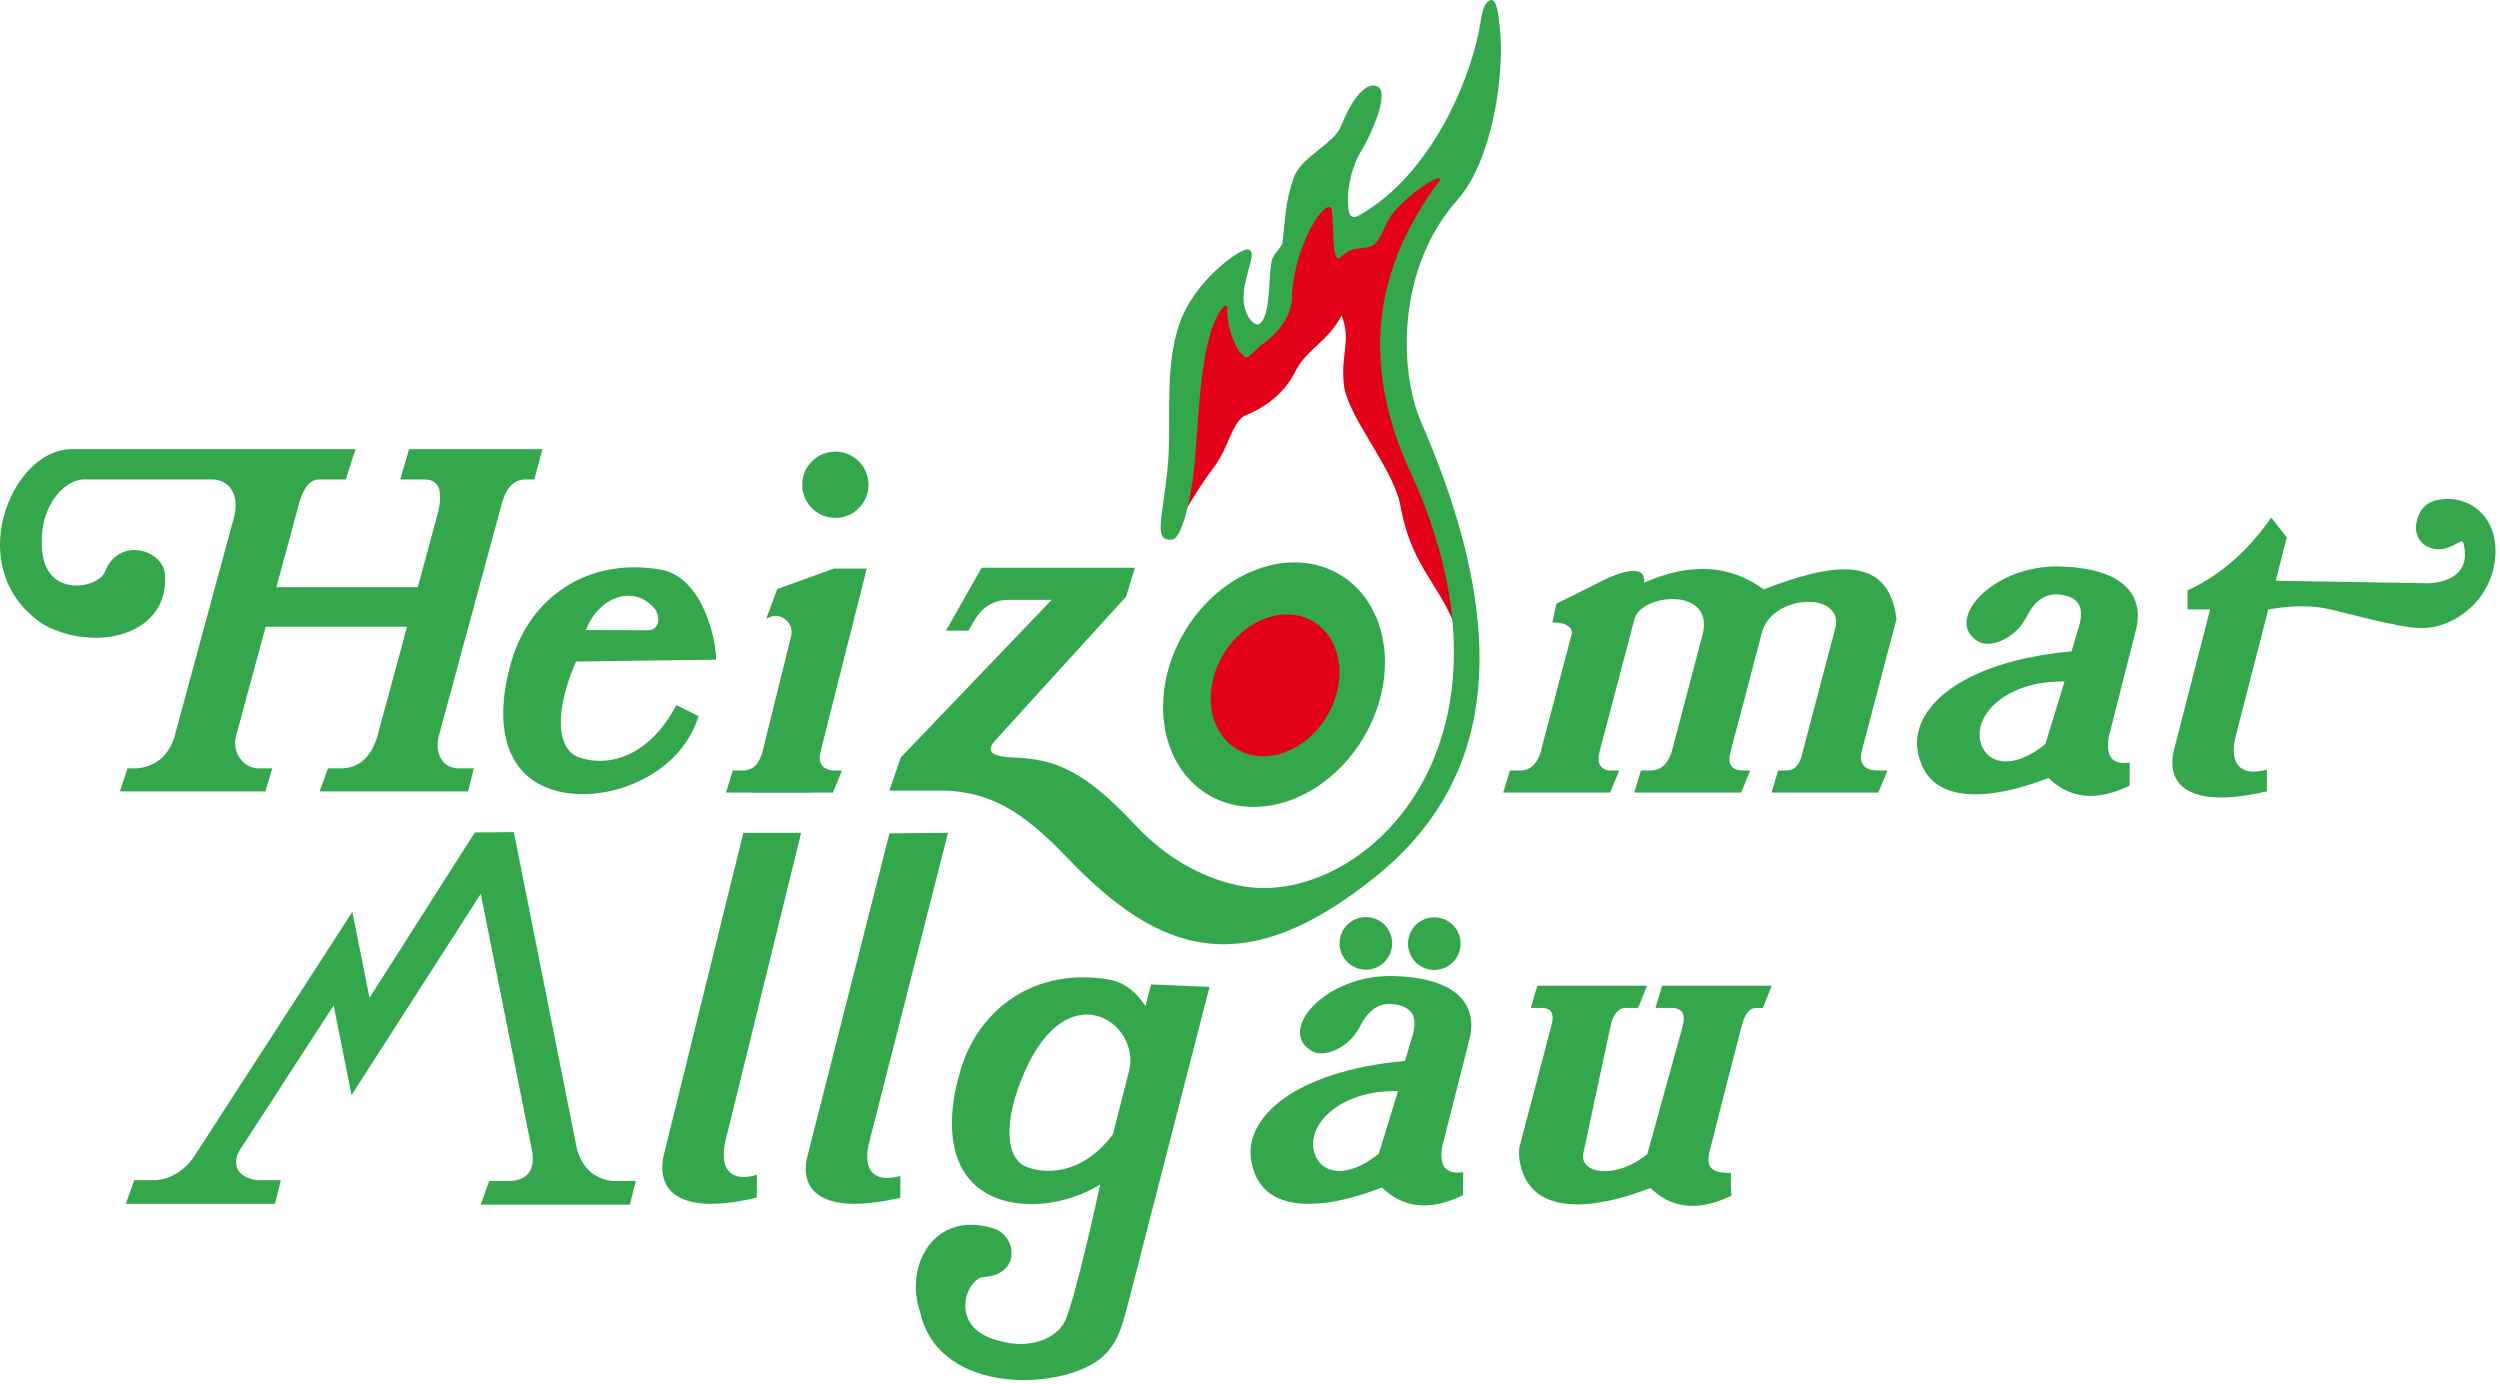<svg xmlns="http://www.w3.org/2000/svg" xmlns:xlink="http://www.w3.org/1999/xlink" xmlns:serif="http://www.serif.com/" width="100%" height="100%" viewBox="0 0 298 165" xml:space="preserve" style="fill-rule:evenodd;clip-rule:evenodd;stroke-linejoin:round;stroke-miterlimit:2;"><g id="Heizomat-Allg&#xE4;u" serif:id="Heizomat Allg&#xE4;u"><ellipse cx="151.462" cy="82.013" rx="10.834" ry="10.532" style="fill:#e2001a;"></ellipse><path d="M174.487,77.567c-2.311,-8.137 -6.106,-8.94 -7.64,-17.7c-1.063,-4.401 -6.245,-10.333 -6.656,-13.998c-0.417,-3.718 0.918,-5.268 -0.272,-8.27c-1.697,3.246 -4.21,3.978 -5.599,6.827c-1.085,2.226 -3.227,4.009 -5.795,5.058c-1.653,0.676 -2.037,3.867 -3.802,6.174c-1.706,2.229 -3.64,5.473 -5.111,8.194c0.456,-11.69 1.053,-23.234 6.212,-30.034l2.947,5.893c2.397,1.184 6.049,-10.187 9.592,-20.463l1.439,7.194c4.634,0.047 9.016,-3.79 13.269,-9.592c0.177,1.767 1.988,4.361 0.469,5.899c-9.177,9.29 -6.814,23.753 -1.432,38.456c1.949,5.325 0.671,10.589 2.379,16.362Z" style="fill:#e2001a;"></path><path id="t" d="M270.727,61.693c-2.543,3.678 -5.739,6.702 -9.971,8.691l-0,2.259l2.688,-0l-4.382,17.045c-0.912,4.877 3.476,6.454 11.146,4.646l0.009,-2.599c-3.251,0.917 -4.451,-0.791 -3.771,-3.786l3.935,-15.306c1.88,-0.319 4.338,-0.554 6.462,-0.19c2.162,0.371 8.913,2.428 11.905,2.415c3.721,-0.017 8.283,-3.23 8.691,-8.521c0.362,-4.696 -3.015,-7.352 -6.618,-6.798c-1.39,0.214 -2.545,0.971 -2.841,3.117c-0.077,0.553 0.143,2.456 2.298,2.779c1.895,0.283 3.164,-1.44 3.352,-0.736c1.309,4.905 -4.264,4.815 -4.264,4.815l-18.101,-0.296l1.322,-5.166l-1.86,-2.369Z" style="fill:#34a64b;"></path><g id="i"><g id="i1" serif:id="i"><circle cx="99.577" cy="57.785" r="3.951" style="fill:#34a64b;"></circle><path id="i2" serif:id="i" d="M96.584,94.457l6.737,-26.683l-3.925,-0.001l-6.743,2.44l-1.311,3.514l0.76,-0.276c0.952,-0.297 2.545,0.718 2.213,2.315l-4.627,18.691" style="fill:#34a64b;"></path></g><path id="m" d="M97.788,89.671l-6.923,0.112c-0.496,1.426 -1.173,2.09 -2.463,2.06l-1.062,-0l-0.796,2.635l12.741,-0l1.082,-2.635l-1.034,-0c-1.238,-0.06 -1.872,-0.899 -1.545,-2.172Z" style="fill:#34a64b;"></path></g><path id="l" d="M88.608,99.276l-9.542,38.63c-0.912,5.078 3.476,6.718 11.145,4.836l0.01,-2.705c-3.251,0.955 -4.452,-0.824 -3.771,-3.941l9.045,-36.82" style="fill:#34a64b;"></path><path id="H" d="M64.658,53.544l-15.899,-0l-1.049,3.61l2.935,0c1.744,0.021 2.108,1.401 1.619,3.733l-2.467,9.104l-16.852,-0l2.537,-9.359c0.537,-2.128 1.231,-3.486 2.605,-3.478l3.127,0l1.164,-3.61l-33.896,-0c-7.155,0.006 -13.219,14.474 -3.219,20.948c6.274,3.348 14.935,1.156 14.399,-6.018c-0.224,-2.998 -5.542,-4.535 -7.148,-0.326c-0.74,1.938 -6.792,3.149 -7.453,-2.201c-0.663,-5.369 2.497,-8.76 4.908,-8.793l15.427,0c1.929,0.064 3.098,1.751 2.561,4.246l-7.186,26.512c-0.669,2.061 -2.116,3.439 -4.384,3.677l-1.191,-0l-0.9,2.747l17.336,0l0.818,-2.747l-1.784,-0c-1.803,-0.133 -2.954,-1.988 -2.567,-3.719l3.569,-13.166l16.851,0l-3.479,12.837c-0.739,2.71 -2.22,4.017 -4.376,4.048l-1.567,-0l-1.005,2.747l17.693,0l0.693,-2.747l-1.965,-0c-1.893,-0.11 -2.677,-1.917 -2.229,-3.78l7.398,-27.295c0.478,-2.055 1.353,-3.429 3.073,-3.36l0.935,0l0.968,-3.61Z" style="fill:#34a64b;"></path><path id="e" d="M83.264,85.365c-2.208,7.263 -11.233,10.607 -17.228,8.822c-5.996,-1.785 -7.238,-8.074 -5.027,-15.501c2.212,-7.426 8.965,-12.263 17.672,-10.802c5.238,0.88 6.727,8.718 6.675,10.745l-16.689,0.225c-2.695,6.116 -2.231,10.477 0.276,11.397c3.281,1.204 8.29,0.223 11.684,-6.206c0,0 2.637,1.318 2.637,1.32Zm-13.413,-10.265l7.412,0.03c1.002,-0.01 1.564,-1.032 0.933,-2.369c-2.546,-3.323 -6.893,-1.573 -8.345,2.339Z" style="fill:#34a64b;"></path><path id="z" d="M135.292,67.673l-18.282,-0l-4.245,7.5l2.683,0.003l0.567,-1.004c0.994,-1.796 2.406,-2.684 4.235,-2.665l5.106,-0l-17.987,18.786l-1.359,3.955l6.979,0c4.94,0.314 8.655,2.154 14.231,7.992c10.938,11.455 20.881,14.847 36.428,2.521c11.508,-9.124 18.817,-24.443 5.759,-54.427c-2.606,-5.985 -3.034,-18.288 4.357,-26.558c4.147,-4.642 5.643,-15.097 5.007,-20.533c-0.188,-1.608 -0.337,-3.439 -1.11,-3.226c-0.418,0.115 -0.899,0.684 -1.144,2.404c-0.857,6.011 -5.485,18.184 -14.551,23.274c-0.761,0.427 -1.046,-0.097 -1.046,-0.097c-0.487,-1.13 -0.395,-4.771 1.409,-7.737c1.24,-2.039 3.229,-6.72 1.946,-7.508c-0.983,-0.604 -2.712,0.389 -4.442,4.718c-0.822,2.058 -4.731,3.614 -5.615,6.098c-1.056,2.969 -0.992,4.959 -1.35,7.753c-0.246,0.796 -0.94,1.188 -1.217,1.966c-0.541,1.522 -0.014,7.169 -1.721,7.818c-0.852,-0.125 -1.823,-1.655 -1.689,-3.616c0.186,-2.702 1.757,-5.321 0.434,-5.358c-0.91,-0.026 -5.578,3.247 -7.611,7.701c-2.388,5.231 -1.422,12.016 -1.807,17.345c-0.476,6.604 -2.027,9.837 0.483,9.539c1.227,-0.145 2.454,-5.695 2.759,-10.16c0.477,-7.002 0.887,-14.272 3.087,-17.269c0.092,-0.125 0.188,-0.243 0.286,-0.354c0.171,-0.191 0.483,-0.085 0.446,0.223c-0.196,1.64 0.725,4.468 1.609,5.357c0.172,0.173 0.43,0.505 0.672,0.49c0.305,-0.018 1.239,-1.097 1.846,-1.544c1.119,-0.823 3.485,-2.708 3.562,-5.654c0.145,-5.491 3.489,-11.273 4.595,-10.681c0.506,0.271 -0.026,6.783 1.075,6.024c0.836,-0.577 0.714,-1.034 3.187,-1.238c1.791,-0.147 1.892,-2.602 3.28,-4.229c2.044,-2.396 5.051,-4.2 5.406,-4.031c0.282,0.133 -0.056,0.424 -0.315,0.778c-8.171,11.182 -8.27,22.191 -3.638,33.098c15.911,33.346 -4.985,52.694 -19.102,50.568c-4.617,-0.695 -9.388,-3.292 -13.108,-7.281c-6.224,-6.674 -9.695,-7.943 -14.62,-8.121c-2.33,-0.084 -3.364,-0.646 -2.2,-1.967l15.657,-17.198l1.068,-3.455Z" style="fill:#34a64b;"></path><path id="a" d="M254.656,74.866c0.951,-4.269 -2.026,-7.183 -9.177,-7.341c-8.144,-0.18 -13.975,6.668 -9.545,8.998c1.435,0.755 4.354,-0.45 5.635,-2.997c0.956,-1.901 2.263,-2.932 4.158,-2.626c2.413,0.391 2.748,1.836 1.93,4.283l-0.729,2.461c-13.218,1.207 -19.277,6.809 -18.317,11.988c1.7,9.169 15.527,3.054 15.568,3.094c2.48,2.434 5.661,2.87 9.669,0.919l0.015,-2.741c-2.298,0.306 -2.829,-0.912 -2.507,-3.035l3.3,-13.003Zm-8.562,6.374l-2.288,7.457c-3.698,3.015 -6.821,2.479 -7.652,0.005c-1.12,-3.333 2.877,-7.606 9.94,-7.462Z" style="fill:#34a64b;"></path><path id="H1" serif:id="H" d="M206.405,142.508l0,0.012c-4.008,1.951 -7.189,1.515 -9.669,-0.919c-0.041,-0.04 -13.868,6.075 -15.568,-3.094c-0.108,-0.583 -0.127,-1.171 -0.057,-1.758l3.856,-14.657c0.304,-1.241 -0.017,-1.968 -1.252,-1.942l-1.252,0l0.786,-2.647l13.074,0l-1.06,2.647l-1.352,0c-1.03,-0.056 -1.589,0.743 -1.895,1.999l-3.305,15.428l-0.002,0.014c-0.156,1.186 0.831,1.932 2.317,2.009c1.487,0.077 3.473,-0.516 5.315,-2.011l0.022,-0.017l4.214,-15.257c0.405,-1.557 -0.147,-2.234 -1.51,-2.165l-1.731,0l0.786,-2.647l3.735,0l0.001,-0.005l0.021,0.005l9.317,0l-1.06,2.647l-0.895,0c-0.882,0.073 -1.374,1.022 -1.69,2.369l-1.847,7.169l-1.791,7.056c-0.587,2.087 -0.347,3.104 2.425,3.071c0,-0 -0.076,2.157 0.067,2.693Z" style="fill:#34a64b;"></path><g id="&#xE4;"><path id="a1" serif:id="a" d="M175.206,123.684c0.951,-4.269 -2.026,-7.184 -9.177,-7.342c-8.144,-0.18 -13.975,6.669 -9.545,8.999c1.435,0.755 4.354,-0.451 5.635,-2.997c0.956,-1.901 2.263,-2.933 4.158,-2.626c2.413,0.391 2.748,1.836 1.93,4.283l-0.729,2.461c-13.218,1.207 -19.277,6.808 -18.317,11.988c1.7,9.169 15.527,3.054 15.568,3.094c2.48,2.434 5.661,2.87 9.669,0.919l0.015,-2.742c-2.298,0.307 -2.829,-0.911 -2.507,-3.034l3.3,-13.003Zm-8.562,6.374l-2.288,7.457c-3.698,3.014 -6.821,2.479 -7.652,0.005c-1.12,-3.334 2.877,-7.606 9.94,-7.462Z" style="fill:#34a64b;"></path><circle cx="170.968" cy="112.481" r="3.136" style="fill:#34a64b;"></circle><circle cx="162.813" cy="112.449" r="3.136" style="fill:#34a64b;"></circle></g><path id="o" d="M159.743,68.513c5.862,3.527 7.09,12.259 2.741,19.489c-4.349,7.229 -12.639,10.235 -18.501,6.708c-5.862,-3.527 -7.09,-12.259 -2.741,-19.488c4.349,-7.229 12.639,-10.235 18.501,-6.709Zm-3.183,5.585c3.401,2.046 4.113,7.111 1.59,11.305c-2.523,4.193 -7.331,5.937 -10.732,3.891c-3.4,-2.045 -4.112,-7.111 -1.589,-11.304c2.522,-4.194 7.331,-5.937 10.731,-3.892Z" style="fill:#34a64b;"></path><path id="m1" serif:id="m" d="M226.06,73.801c-0.91,-7.814 -7.696,-6.696 -15.817,-3.548c-3.911,-2.839 -8.599,-3.314 -14.273,-0.793c0.26,-2.522 -3.279,-1.19 -6.078,0.328l-4.374,2.17l-0.484,2.254c1.306,-0.096 2.532,0.466 2.303,1.397l-3.735,14.187c-0.496,1.426 -1.27,2.077 -2.56,2.047l-1.062,-0l-0.796,2.635l12.741,-0l1.082,-2.635l-1.034,-0c-1.238,-0.06 -1.65,-0.899 -1.324,-2.172l4.188,-15.907c0.85,-2.995 9.316,-3.821 8.167,1.652l-3.675,13.962c-0.398,1.51 -1.188,2.411 -2.525,2.465l-1.208,-0l-0.795,2.635l12.74,-0l1.083,-2.635l-1.05,-0c-1.295,-0.1 -1.673,-0.893 -1.283,-2.267l3.765,-14.302c1.341,-4.531 9.853,-4.752 8.698,-0.363l-3.896,14.797c-0.351,1.581 -1,2.145 -1.923,2.135l-0.979,-0l-0.795,2.635l12.74,-0l1.083,-2.635l-1.303,-0c-1.453,-0.034 -2.119,-0.849 -1.767,-2.293l4.146,-15.749Z" style="fill:#34a64b;"></path><path id="l1" serif:id="l" d="M106.029,99.333l-9.86,38.788c-0.912,4.878 3.477,6.455 11.146,4.647l0.01,-2.599c-3.251,0.917 -4.452,-0.791 -3.771,-3.786l9.449,-37.107l-6.974,0.057Z" style="fill:#34a64b;"></path><path id="H2" serif:id="H" d="M126.821,157.71c1.235,-2.15 4.319,-16.517 4.319,-16.517c-3.603,2.205 -8.127,2.907 -11.622,1.867c-5.995,-1.786 -7.238,-8.075 -5.026,-15.501c2.211,-7.427 8.965,-12.264 17.672,-10.802c1.934,0.324 3.357,1.598 4.38,3.178l0.658,-2.59l6.974,0.295l-3.31,12.864l-6.139,23.89c-0.82,2.975 -1.184,5.4 -3.259,7.292c-4.474,4.08 -19.501,4.816 -21.773,-5.222c-1.998,-5.822 1.854,-12.207 8.708,-10.042c2.864,0.904 3.296,5.523 -1.108,5.787c-2.028,0.121 -4.166,5.511 0.893,7.334c4.605,1.659 7.655,-0.131 8.633,-1.833Zm7.785,-30.152l-1.95,7.672c-3.26,4.341 -7.392,4.935 -10.23,3.893c-2.508,-0.92 -2.971,-5.28 -0.276,-11.397c5.212,-11.83 13.781,-5.764 12.456,-0.168Z" style="fill:#34a64b;"></path><g id="A"><path id="H3" serif:id="H" d="M68.783,137.026c0.603,1.946 1.76,3.396 4.132,3.75l2.873,0l-0.708,2.818l-17.773,0l1.008,-2.818l2.538,0c1.709,-0.097 3.051,-1.009 2.549,-3.703l-6.095,-30.523l-15.402,23.983l-2.134,-10.686l-15.217,23.453l-4.933,-0l22.381,-34.608l2.046,10.247l12.548,-19.712l4.656,-0.04l7.531,37.839Z" style="fill:#34a64b;"></path><path id="H4" serif:id="H" d="M28.524,137.157c-0.874,1.654 -0.292,3.167 2.08,3.522l2.873,-0l-0.708,2.818l-17.773,-0l1.008,-2.818l2.539,-0c1.708,-0.097 3.702,-1.156 5.066,-3.516l4.915,-0.006Z" style="fill:#34a64b;"></path></g></g></svg>